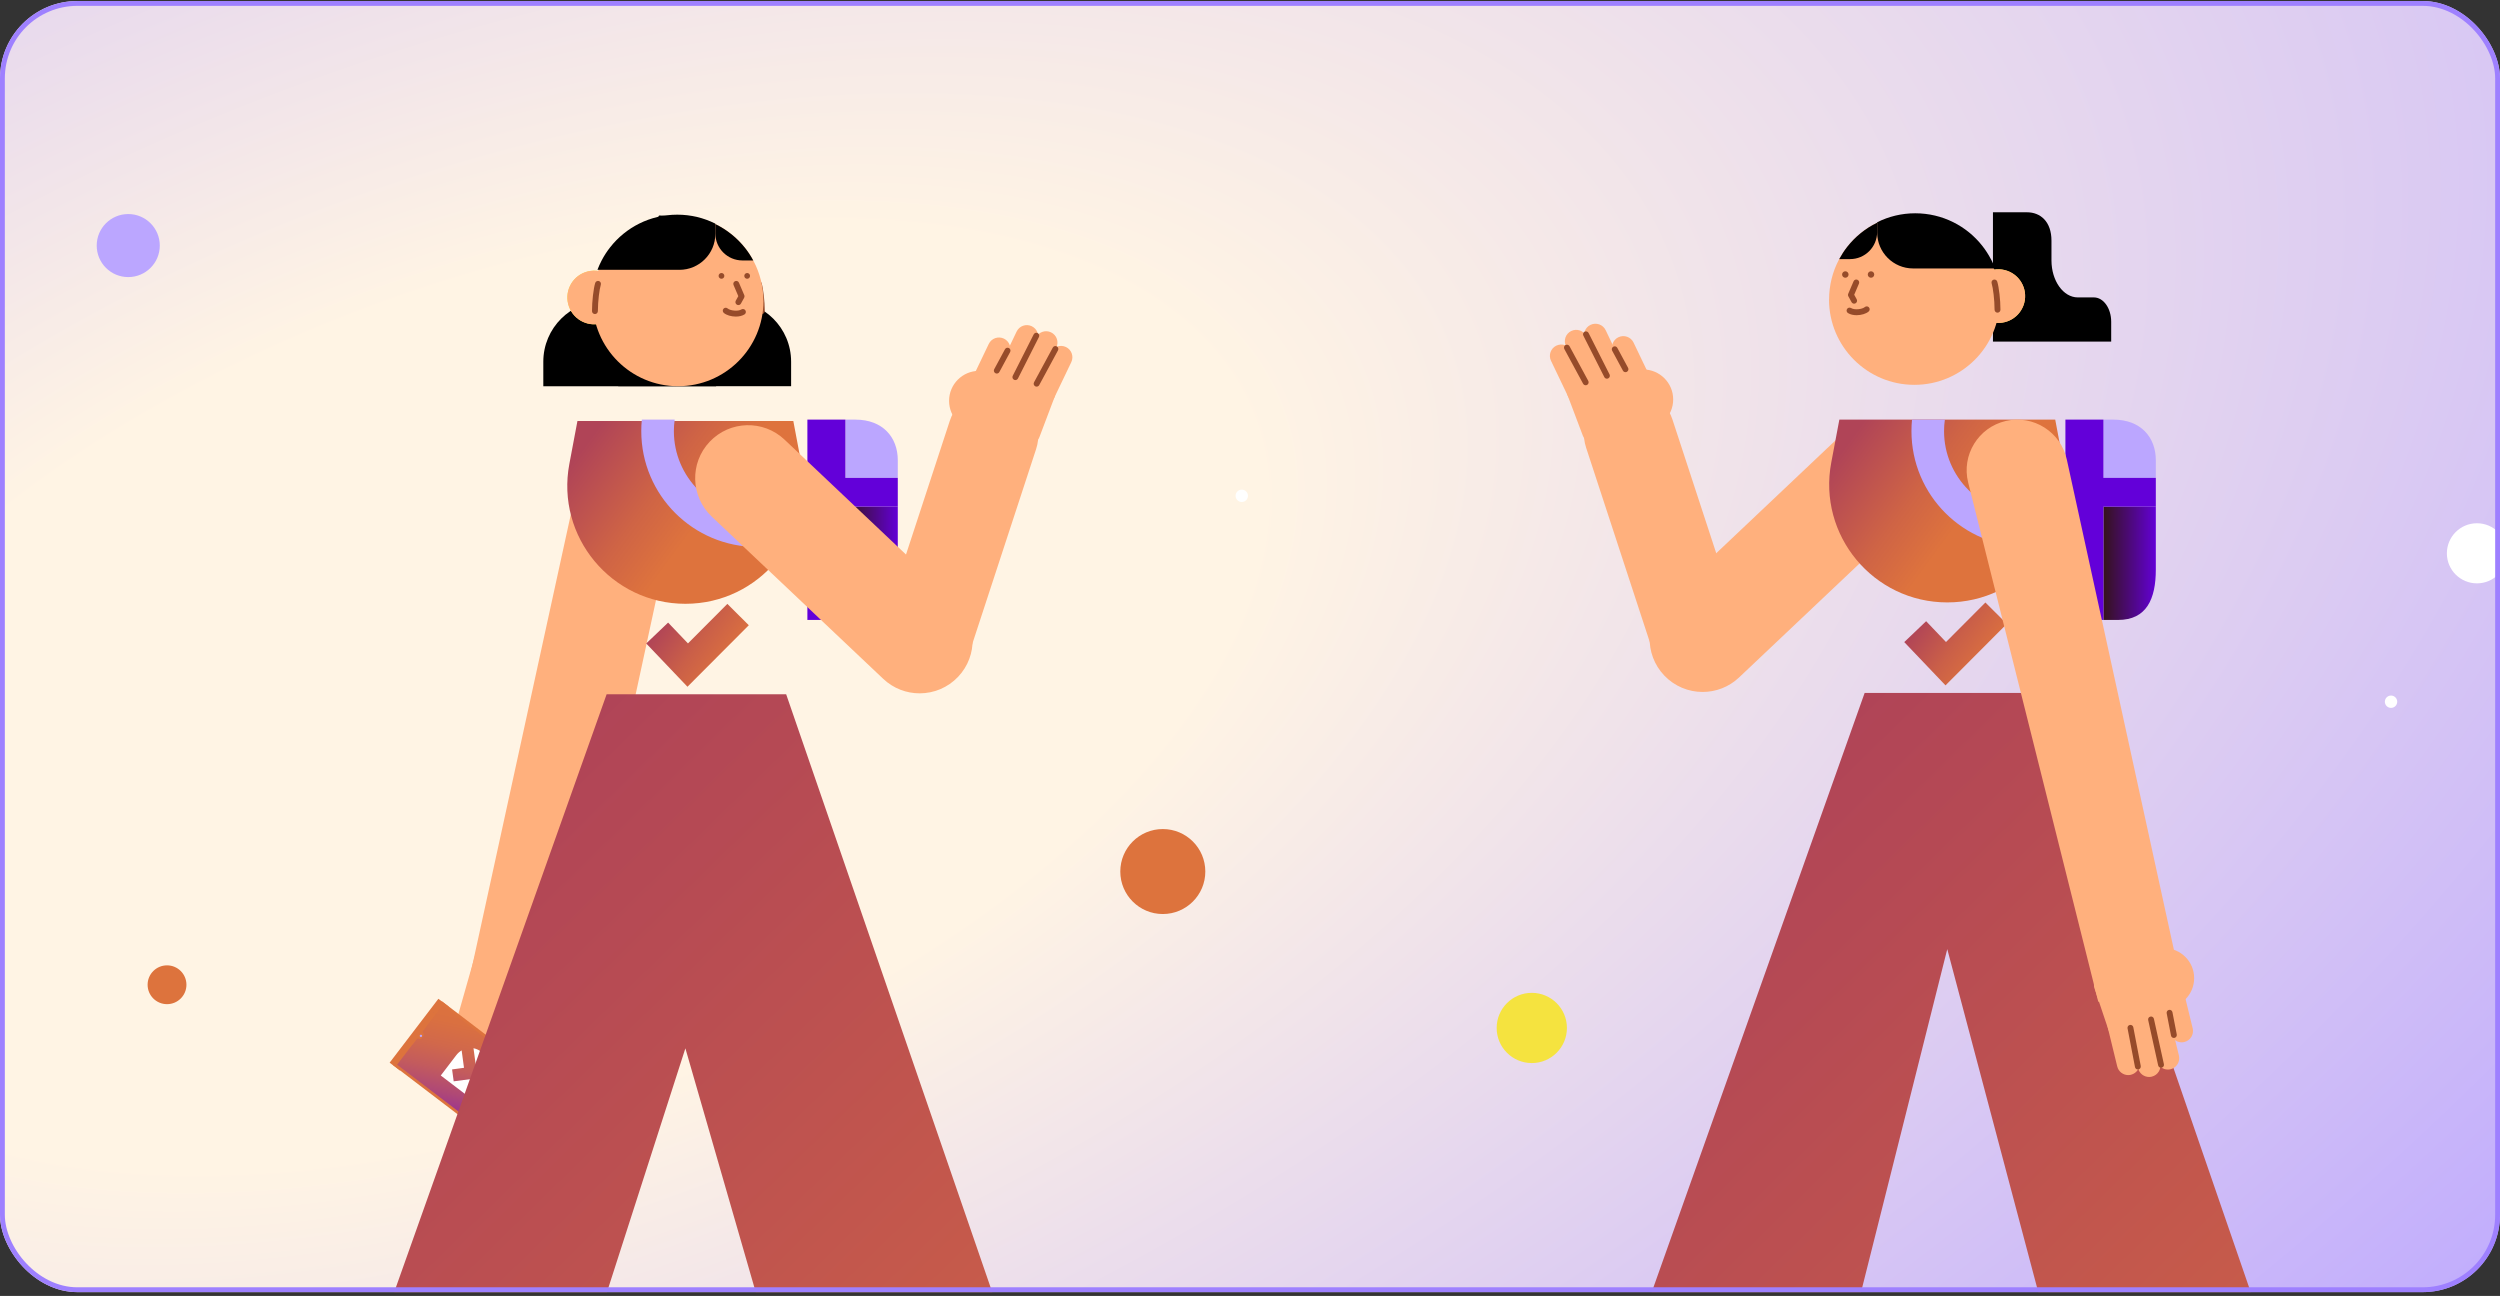 <?xml version="1.0" encoding="UTF-8"?> <svg xmlns="http://www.w3.org/2000/svg" width="517" height="268" viewBox="0 0 517 268" fill="none"><rect x="0" y="0" width="517" height="268" fill="#333333" stroke="none"/><g clip-path="url(#clip0_66_25851)"><rect y="0.212" width="517" height="267" rx="16" fill="url(#paint0_radial_66_25851)"></rect><g clip-path="url(#clip1_66_25851)"><path d="M102.786 224.105C101.959 224.105 101.119 223.99 100.285 223.752C95.436 222.372 92.626 217.331 94.001 212.484L110.288 155.205C111.669 150.358 116.712 147.549 121.561 148.923C126.41 150.303 129.221 155.345 127.846 160.191L111.559 217.47C110.415 221.484 106.759 224.099 102.786 224.099V224.105Z" fill="#FFB07D"></path><path d="M119.079 166.826C118.44 166.826 117.795 166.759 117.144 166.619C112.216 165.555 109.083 160.702 110.148 155.776L121.318 104.037C122.383 99.112 127.238 95.98 132.166 97.044C137.094 98.108 140.227 102.961 139.163 107.887L127.992 159.626C127.067 163.901 123.289 166.826 119.079 166.826Z" fill="#FFB07D"></path><path d="M512.231 120.639C515.665 120.639 518.449 117.857 518.449 114.424C518.449 110.992 515.665 108.209 512.231 108.209C508.797 108.209 506.013 110.992 506.013 114.424C506.013 117.857 508.797 120.639 512.231 120.639Z" fill="white"></path><path d="M240.468 189.022C245.324 189.022 249.26 185.088 249.26 180.235C249.26 175.382 245.324 171.448 240.468 171.448C235.613 171.448 231.677 175.382 231.677 180.235C231.677 185.088 235.613 189.022 240.468 189.022Z" fill="#DD733D"></path><path d="M34.541 207.661C36.759 207.661 38.556 205.865 38.556 203.648C38.556 201.431 36.759 199.634 34.541 199.634C32.323 199.634 30.525 201.431 30.525 203.648C30.525 205.865 32.323 207.661 34.541 207.661Z" fill="#DD733D"></path><path d="M26.522 57.303C30.124 57.303 33.044 54.385 33.044 50.784C33.044 47.184 30.124 44.265 26.522 44.265C22.92 44.265 20 47.184 20 50.784C20 54.385 22.92 57.303 26.522 57.303Z" fill="#BBA6FF"></path><path d="M316.775 219.842C320.787 219.842 324.039 216.591 324.039 212.581C324.039 208.571 320.787 205.32 316.775 205.32C312.763 205.32 309.51 208.571 309.51 212.581C309.51 216.591 312.763 219.842 316.775 219.842Z" fill="#F5E33F"></path><path d="M256.798 103.813C257.504 103.813 258.076 103.241 258.076 102.536C258.076 101.83 257.504 101.259 256.798 101.259C256.092 101.259 255.52 101.83 255.52 102.536C255.52 103.241 256.092 103.813 256.798 103.813Z" fill="white"></path><path d="M134.399 48.413L136.285 44.569C144.419 44.569 151.014 51.161 151.014 59.292V62.217C157.968 62.217 163.602 67.848 163.602 74.799V79.871H127.84L134.399 48.413Z" fill="black"></path><path d="M124.944 59.298V62.223C117.99 62.223 112.356 67.854 112.356 74.805V79.877H148.118" fill="black"></path><path d="M122.663 65.16C122.486 63.531 123.356 59.937 123.356 59.937L122.663 65.16Z" fill="#F6E43F"></path><path d="M125.425 56.592C124.092 55.905 122.486 55.759 120.971 56.312C118.094 57.364 116.615 60.551 117.668 63.427C118.72 66.303 121.908 67.781 124.786 66.729" fill="#F6E43F"></path><path d="M137.301 57.559C137.58 57.559 137.806 57.333 137.806 57.054C137.806 56.775 137.58 56.549 137.301 56.549C137.022 56.549 136.796 56.775 136.796 57.054C136.796 57.333 137.022 57.559 137.301 57.559Z" fill="black"></path><path d="M145.423 57.559C145.702 57.559 145.928 57.333 145.928 57.054C145.928 56.775 145.702 56.549 145.423 56.549C145.144 56.549 144.918 56.775 144.918 57.054C144.918 57.333 145.144 57.559 145.423 57.559Z" fill="black"></path><path d="M142.174 63.087C142.077 63.087 141.973 63.062 141.882 63.014C141.59 62.85 141.481 62.479 141.645 62.187L142.168 61.244L141.183 58.939C141.049 58.629 141.195 58.27 141.505 58.143C141.815 58.009 142.174 58.155 142.302 58.465L143.403 61.037C143.476 61.208 143.464 61.408 143.379 61.572L142.716 62.777C142.606 62.977 142.399 63.093 142.18 63.093L142.174 63.087Z" fill="#964B2A"></path><path d="M139.899 65.47C138.931 65.47 137.946 65.178 137.404 64.71C137.149 64.491 137.118 64.108 137.337 63.853C137.556 63.597 137.94 63.567 138.195 63.786C138.737 64.248 140.331 64.443 141.036 63.993C141.322 63.816 141.693 63.901 141.876 64.187C142.052 64.473 141.967 64.85 141.681 65.026C141.188 65.331 140.544 65.47 139.893 65.47H139.899Z" fill="#964B2A"></path><path d="M157.549 64.948C157.214 64.948 156.94 64.674 156.94 64.339C156.94 62.272 156.618 59.803 156.332 58.879C156.235 58.556 156.411 58.216 156.733 58.118C157.056 58.015 157.397 58.197 157.494 58.52C157.853 59.675 158.157 62.339 158.157 64.339C158.157 64.674 157.883 64.948 157.549 64.948Z" fill="#964B2A"></path><path d="M123.034 64.948C122.699 64.948 122.425 64.674 122.425 64.339C122.425 62.339 122.729 59.675 123.088 58.52C123.186 58.197 123.533 58.021 123.849 58.118C124.171 58.216 124.348 58.556 124.251 58.878C123.965 59.803 123.642 62.272 123.642 64.339C123.642 64.674 123.368 64.948 123.034 64.948Z" fill="#964B2A"></path><path d="M152.803 57.054L148.325 49.392L149.737 57.559L152.803 57.054Z" fill="#F6E43F"></path><path d="M122.663 65.16C122.486 63.531 123.356 59.937 123.356 59.937L122.663 65.16Z" fill="#F6E43F"></path><path d="M148.751 56.592C150.083 55.905 151.69 55.759 153.205 56.312C156.082 57.364 157.561 60.551 156.508 63.427C155.456 66.303 152.268 67.781 149.39 66.729" fill="#FFB07D"></path><path d="M125.425 56.592C124.092 55.905 122.486 55.759 120.971 56.312C118.094 57.364 116.615 60.551 117.668 63.427C118.72 66.303 121.908 67.781 124.786 66.729" fill="#FFB07D"></path><path d="M157.883 62.223C157.883 71.971 149.974 79.871 140.227 79.871C130.481 79.871 122.571 71.965 122.571 62.223C122.571 58.136 123.958 54.372 126.295 51.38C126.544 51.064 126.8 50.754 127.067 50.45C130.304 46.838 134.995 44.569 140.221 44.569C145.855 44.569 150.88 47.209 154.105 51.319C154.774 52.165 155.358 53.071 155.863 54.038C157.147 56.489 157.871 59.268 157.871 62.223H157.883Z" fill="#FFB07D"></path><path d="M149.201 57.65C149.531 57.65 149.797 57.383 149.797 57.054C149.797 56.725 149.531 56.458 149.201 56.458C148.872 56.458 148.605 56.725 148.605 57.054C148.605 57.383 148.872 57.65 149.201 57.65Z" fill="#964B2A"></path><path d="M154.513 57.65C154.842 57.65 155.109 57.383 155.109 57.054C155.109 56.725 154.842 56.458 154.513 56.458C154.183 56.458 153.917 56.725 153.917 57.054C153.917 57.383 154.183 57.65 154.513 57.65Z" fill="#964B2A"></path><path d="M152.687 63.087C152.59 63.087 152.487 63.062 152.395 63.014C152.103 62.85 151.994 62.479 152.158 62.187L152.681 61.244L151.696 58.939C151.562 58.629 151.708 58.27 152.018 58.143C152.328 58.009 152.687 58.155 152.815 58.465L153.916 61.037C153.989 61.208 153.977 61.408 153.892 61.572L153.229 62.777C153.119 62.977 152.913 63.093 152.694 63.093L152.687 63.087Z" fill="#964B2A"></path><path d="M152.177 65.47C151.209 65.47 150.224 65.178 149.682 64.71C149.427 64.491 149.396 64.108 149.615 63.853C149.834 63.597 150.217 63.567 150.473 63.786C151.014 64.248 152.608 64.443 153.314 63.993C153.6 63.816 153.977 63.901 154.154 64.187C154.33 64.473 154.245 64.85 153.959 65.026C153.466 65.331 152.821 65.47 152.17 65.47H152.177Z" fill="#964B2A"></path><path d="M123.034 64.948C122.699 64.948 122.425 64.674 122.425 64.339C122.425 62.339 122.729 59.675 123.088 58.52C123.186 58.197 123.533 58.021 123.849 58.118C124.171 58.216 124.348 58.556 124.251 58.878C123.965 59.803 123.642 62.272 123.642 64.339C123.642 64.674 123.368 64.948 123.034 64.948Z" fill="#964B2A"></path><path d="M154.111 51.319C152.468 49.227 150.351 47.513 147.936 46.339V48.267C147.936 51.356 150.442 53.861 153.533 53.861H155.772C155.285 52.961 154.738 52.11 154.111 51.319Z" fill="black"></path><path d="M140.501 55.801C144.602 55.801 147.93 52.475 147.93 48.376V46.248C145.557 45.062 142.892 44.393 140.063 44.393C134.429 44.393 129.404 47.032 126.179 51.143C125.51 51.989 124.926 52.895 124.421 53.861C124.092 54.488 123.806 55.133 123.551 55.795H140.513L140.501 55.801Z" fill="black"></path><path d="M96.957 202.918L113.956 207.449L111.346 218.255C110.209 222.974 106.783 220.165 102.062 219.033C97.341 217.89 93.112 218.851 94.256 214.138L96.964 202.924L96.957 202.918Z" fill="#FFB07D"></path><path d="M103.096 226.259L103.932 226.476C104.739 226.686 105.563 226.202 105.772 225.396L108.131 216.326C108.341 215.52 107.857 214.697 107.05 214.487L106.214 214.27C105.408 214.06 104.584 214.544 104.374 215.35L102.016 224.42C101.806 225.226 102.29 226.05 103.096 226.259Z" fill="#FFB07D"></path><path d="M107.344 224.119L108.18 224.336C108.987 224.546 109.81 224.062 110.02 223.256L112.378 214.186C112.588 213.38 112.104 212.557 111.298 212.347L110.462 212.13C109.655 211.921 108.831 212.404 108.622 213.21L106.263 222.28C106.054 223.086 106.537 223.91 107.344 224.119Z" fill="#FFB07D"></path><path d="M99.665 226.968L100.501 227.185C101.308 227.395 102.132 226.911 102.341 226.105L104.7 217.035C104.909 216.229 104.426 215.406 103.619 215.196L102.783 214.979C101.976 214.769 101.153 215.253 100.943 216.059L98.584 225.129C98.375 225.935 98.859 226.759 99.665 226.968Z" fill="#FFB07D"></path><path d="M95.966 226.199L96.802 226.416C97.608 226.625 98.432 226.142 98.642 225.336L101 216.266C101.21 215.46 100.726 214.636 99.92 214.427L99.083 214.209C98.277 214 97.453 214.484 97.243 215.29L94.885 224.36C94.675 225.166 95.159 225.989 95.966 226.199Z" fill="#FFB07D"></path><path d="M93.406 223.537L94.243 223.754C95.049 223.964 95.873 223.48 96.082 222.674L98.441 213.604C98.651 212.798 98.167 211.975 97.36 211.765L96.524 211.548C95.718 211.338 94.894 211.822 94.684 212.628L92.326 221.698C92.116 222.504 92.6 223.327 93.406 223.537Z" fill="#FFB07D"></path><path d="M106.467 222.153C106.728 220.864 107.903 216.82 107.903 216.82L106.467 222.153Z" fill="#FFB07D"></path><path d="M140.86 100.079L113.956 207.455L96.957 202.924L120.466 95.305C121.714 89.607 127.378 86.025 133.066 87.339C138.773 88.658 142.284 94.399 140.86 100.079Z" fill="#FFB07D"></path><path d="M141.736 124.866C126.441 124.866 114.911 110.97 117.741 95.944L119.414 87.065H164.059L165.732 95.944C168.561 110.97 157.031 124.866 141.736 124.866Z" fill="url(#paint1_linear_66_25851)"></path><path d="M142.168 142.021L133.638 133.069L138.165 128.752L142.271 133.057L150.418 124.884L154.853 129.299L142.168 142.021Z" fill="url(#paint2_linear_66_25851)"></path><path d="M494.466 146.393C495.171 146.393 495.744 145.821 495.744 145.116C495.744 144.411 495.171 143.839 494.466 143.839C493.76 143.839 493.188 144.411 493.188 145.116C493.188 145.821 493.76 146.393 494.466 146.393Z" fill="white"></path><path d="M351.119 142.361C347.171 142.361 343.496 139.85 342.194 135.891L328.012 92.593C326.4 87.667 329.083 82.364 334.017 80.752C338.945 79.135 344.25 81.823 345.862 86.755L360.044 130.053C361.657 134.979 358.974 140.282 354.039 141.893C353.072 142.209 352.086 142.361 351.113 142.361H351.119Z" fill="#FFB07D"></path><path d="M352.105 143.097C349.203 143.097 346.301 141.948 344.147 139.673C339.985 135.283 340.18 128.35 344.573 124.191L380.037 90.641C384.429 86.481 391.365 86.676 395.527 91.066C399.688 95.457 399.494 102.389 395.101 106.549L359.637 140.099C357.52 142.1 354.812 143.097 352.105 143.097Z" fill="#FFB07D"></path><path d="M329.46 80.23C328.584 80.23 327.744 79.737 327.343 78.898L323.838 71.576C323.279 70.408 323.771 69.004 324.94 68.444C326.108 67.885 327.513 68.377 328.073 69.545L331.577 76.867C332.137 78.034 331.644 79.439 330.476 79.999C330.147 80.157 329.807 80.23 329.466 80.23H329.46Z" fill="#FFB07D"></path><path d="M326.369 83.264C325.493 83.264 324.653 82.771 324.252 81.932L320.748 74.61C320.188 73.443 320.681 72.038 321.849 71.479C323.017 70.919 324.422 71.412 324.982 72.579L328.486 79.901C329.046 81.069 328.553 82.473 327.385 83.033C327.057 83.191 326.71 83.264 326.375 83.264H326.369Z" fill="#FFB07D"></path><path d="M329.521 91.595C328.572 91.595 327.677 91.017 327.324 90.075L324.173 81.744C323.717 80.534 324.325 79.177 325.536 78.721C326.746 78.265 328.103 78.873 328.559 80.084L331.711 88.415C332.167 89.625 331.559 90.981 330.348 91.437C330.074 91.54 329.794 91.589 329.521 91.589V91.595Z" fill="#FFB07D"></path><path d="M333.439 78.965C332.563 78.965 331.723 78.472 331.322 77.633L327.817 70.311C327.257 69.144 327.75 67.739 328.918 67.179C330.086 66.62 331.492 67.112 332.052 68.28L335.556 75.602C336.116 76.769 335.623 78.174 334.455 78.734C334.126 78.892 333.779 78.965 333.445 78.965H333.439Z" fill="#FFB07D"></path><path d="M339.207 81.525C338.33 81.525 337.491 81.032 337.089 80.193L333.585 72.871C333.025 71.704 333.518 70.299 334.686 69.74C335.854 69.18 337.26 69.673 337.819 70.84L341.324 78.162C341.884 79.33 341.391 80.734 340.223 81.294C339.894 81.452 339.547 81.525 339.213 81.525H339.207Z" fill="#FFB07D"></path><path d="M339.809 88.81C343.236 88.81 346.014 86.033 346.014 82.607C346.014 79.182 343.236 76.404 339.809 76.404C336.381 76.404 333.603 79.182 333.603 82.607C333.603 86.033 336.381 88.81 339.809 88.81Z" fill="#FFB07D"></path><path d="M338.015 82.629C339.02 79.778 337.197 76.537 333.943 75.39C330.688 74.243 327.235 75.625 326.229 78.475C325.224 81.326 327.047 84.567 330.302 85.714C333.556 86.861 337.009 85.479 338.015 82.629Z" fill="#FFB07D"></path><path d="M327.921 79.67C327.702 79.67 327.495 79.555 327.385 79.354L323.504 72.178C323.345 71.88 323.455 71.515 323.747 71.351C324.045 71.193 324.41 71.302 324.574 71.594L328.456 78.77C328.614 79.068 328.505 79.433 328.213 79.597C328.121 79.646 328.024 79.67 327.927 79.67H327.921Z" fill="#964B2A"></path><path d="M332.313 78.314C332.088 78.314 331.875 78.192 331.772 77.979L327.434 69.405C327.282 69.107 327.403 68.742 327.701 68.59C328 68.438 328.365 68.56 328.517 68.858L332.855 77.432C333.007 77.73 332.885 78.095 332.587 78.247C332.502 78.29 332.404 78.314 332.313 78.314Z" fill="#964B2A"></path><path d="M336.152 76.964C335.933 76.964 335.726 76.849 335.617 76.642L333.39 72.513C333.232 72.215 333.342 71.85 333.64 71.692C333.938 71.534 334.303 71.643 334.461 71.941L336.688 76.07C336.846 76.368 336.736 76.733 336.438 76.891C336.347 76.94 336.25 76.964 336.152 76.964Z" fill="#964B2A"></path><path d="M412.142 43.9H419.176C421.974 43.9 424.244 45.834 424.244 49.769V53.849C424.244 58.076 426.683 61.505 429.695 61.505H433.017C434.994 61.505 436.594 63.756 436.594 66.535V70.646H412.142V43.907V43.9Z" fill="black"></path><path d="M413.463 64.874C413.639 63.245 412.769 59.651 412.769 59.651L413.463 64.874Z" fill="#F6E43F"></path><path d="M410.7 56.306C412.033 55.619 413.639 55.473 415.154 56.026C418.032 57.078 419.51 60.265 418.458 63.142C417.405 66.018 414.217 67.496 411.339 66.444" fill="#F6E43F"></path><path d="M398.824 57.273C399.103 57.273 399.329 57.047 399.329 56.768C399.329 56.489 399.103 56.263 398.824 56.263C398.545 56.263 398.319 56.489 398.319 56.768C398.319 57.047 398.545 57.273 398.824 57.273Z" fill="black"></path><path d="M390.696 57.273C390.975 57.273 391.201 57.047 391.201 56.768C391.201 56.489 390.975 56.263 390.696 56.263C390.417 56.263 390.191 56.489 390.191 56.768C390.191 57.047 390.417 57.273 390.696 57.273Z" fill="black"></path><path d="M393.951 62.801C393.738 62.801 393.531 62.685 393.416 62.485L392.753 61.281C392.661 61.116 392.649 60.922 392.728 60.745L393.829 58.173C393.963 57.863 394.316 57.717 394.626 57.851C394.937 57.984 395.077 58.337 394.949 58.647L393.963 60.952L394.487 61.895C394.651 62.187 394.541 62.558 394.249 62.722C394.158 62.77 394.055 62.795 393.957 62.795L393.951 62.801Z" fill="#964B2A"></path><path d="M396.227 65.185C395.576 65.185 394.931 65.051 394.438 64.741C394.152 64.564 394.067 64.187 394.243 63.901C394.42 63.616 394.797 63.531 395.083 63.707C395.795 64.151 397.382 63.962 397.924 63.5C398.179 63.281 398.563 63.312 398.782 63.567C399.001 63.822 398.97 64.206 398.715 64.424C398.173 64.887 397.188 65.185 396.22 65.185H396.227Z" fill="#964B2A"></path><path d="M413.085 64.662C412.751 64.662 412.477 64.388 412.477 64.053C412.477 61.986 412.154 59.517 411.869 58.593C411.771 58.27 411.948 57.93 412.27 57.832C412.593 57.735 412.933 57.911 413.031 58.234C413.39 59.389 413.694 62.053 413.694 64.053C413.694 64.388 413.42 64.662 413.085 64.662Z" fill="#964B2A"></path><path d="M383.322 56.768L387.794 49.106L386.383 57.273L383.322 56.768Z" fill="#F6E43F"></path><path d="M413.463 64.874C413.639 63.245 412.769 59.651 412.769 59.651L413.463 64.874Z" fill="#F6E43F"></path><path d="M387.368 56.306C386.036 55.619 384.43 55.473 382.915 56.026C380.037 57.078 378.558 60.265 379.611 63.142C380.664 66.018 383.852 67.496 386.729 66.444" fill="#FFB07D"></path><path d="M410.7 56.306C412.033 55.619 413.639 55.473 415.154 56.026C418.032 57.078 419.51 60.265 418.458 63.142C417.405 66.018 414.217 67.496 411.339 66.444" fill="#FFB07D"></path><path d="M378.242 61.937C378.242 71.685 386.151 79.585 395.898 79.585C405.645 79.585 413.554 71.679 413.554 61.937C413.554 57.851 412.167 54.086 409.83 51.094C409.581 50.778 409.325 50.468 409.058 50.164C405.821 46.552 401.13 44.283 395.904 44.283C390.27 44.283 385.245 46.923 382.02 51.034C381.351 51.879 380.767 52.785 380.262 53.752C378.978 56.203 378.254 58.982 378.254 61.937H378.242Z" fill="#FFB07D"></path><path d="M386.924 57.437C387.294 57.437 387.593 57.138 387.593 56.768C387.593 56.399 387.294 56.099 386.924 56.099C386.554 56.099 386.255 56.399 386.255 56.768C386.255 57.138 386.554 57.437 386.924 57.437Z" fill="#964B2A"></path><path d="M381.613 57.437C381.982 57.437 382.282 57.138 382.282 56.768C382.282 56.399 381.982 56.099 381.613 56.099C381.243 56.099 380.943 56.399 380.943 56.768C380.943 57.138 381.243 57.437 381.613 57.437Z" fill="#964B2A"></path><path d="M383.438 62.801C383.225 62.801 383.018 62.685 382.902 62.485L382.239 61.281C382.148 61.116 382.136 60.922 382.215 60.745L383.316 58.173C383.45 57.863 383.803 57.717 384.113 57.851C384.423 57.984 384.563 58.337 384.435 58.647L383.45 60.952L383.967 61.895C384.131 62.187 384.022 62.558 383.73 62.722C383.638 62.77 383.535 62.795 383.438 62.795V62.801Z" fill="#964B2A"></path><path d="M383.949 65.185C383.298 65.185 382.653 65.051 382.16 64.741C381.874 64.564 381.789 64.187 381.966 63.901C382.142 63.616 382.519 63.531 382.805 63.707C383.517 64.151 385.105 63.962 385.646 63.5C385.902 63.281 386.285 63.312 386.504 63.567C386.723 63.822 386.693 64.206 386.437 64.424C385.896 64.887 384.91 65.185 383.943 65.185H383.949Z" fill="#964B2A"></path><path d="M413.085 64.662C412.751 64.662 412.477 64.388 412.477 64.053C412.477 61.986 412.154 59.517 411.869 58.593C411.771 58.27 411.948 57.93 412.27 57.832C412.593 57.735 412.933 57.911 413.031 58.234C413.39 59.389 413.694 62.053 413.694 64.053C413.694 64.388 413.42 64.662 413.085 64.662Z" fill="#964B2A"></path><path d="M382.592 53.582C385.683 53.582 388.189 51.076 388.189 47.987V46.059C385.768 47.233 383.657 48.948 382.014 51.04C381.387 51.83 380.84 52.688 380.353 53.582H382.592Z" fill="black"></path><path d="M411.71 53.576C411.206 52.615 410.615 51.703 409.952 50.857C406.722 46.746 401.702 44.107 396.068 44.107C393.239 44.107 390.568 44.776 388.202 45.962V48.09C388.202 52.189 391.53 55.516 395.63 55.516H412.593C412.343 54.853 412.051 54.202 411.723 53.582L411.71 53.576Z" fill="black"></path><path d="M402.7 124.58C387.405 124.58 375.875 110.684 378.704 95.658L380.378 86.779H425.022L426.696 95.658C429.525 110.684 417.995 124.58 402.7 124.58Z" fill="url(#paint3_linear_66_25851)"></path><path d="M518.699 421.714H462.506L402.694 196.277L346.021 421.714H286.683L385.61 143.292H422.741L518.699 421.714Z" fill="url(#paint4_linear_66_25851)"></path><path d="M402.329 141.735L393.799 132.783L398.325 128.466L402.432 132.771L410.579 124.598L415.014 129.013L402.329 141.735Z" fill="url(#paint5_linear_66_25851)"></path><path d="M445.824 104.78V117.799C445.824 123.856 443.919 128.204 438.018 128.204H434.988V104.78H445.824Z" fill="url(#paint6_linear_66_25851)"></path><path d="M445.824 95.171V98.82H434.988V86.779H437.087C442.678 86.779 445.824 90.397 445.824 95.171Z" fill="#BBA6FF"></path><path d="M445.824 98.82V104.779H434.988V128.204H427.127V86.779H434.988V98.82H445.824Z" fill="#6300D9"></path><path d="M419.255 106.367C409.745 106.367 402.031 98.662 402.031 89.157C402.031 88.348 402.085 87.557 402.201 86.779H395.405C395.326 87.564 395.29 88.354 395.29 89.157C395.29 102.383 406.016 113.111 419.255 113.111C420.757 113.111 422.236 112.971 423.66 112.703C425.132 110.253 426.178 107.54 426.714 104.67C424.457 105.759 421.926 106.367 419.255 106.367Z" fill="#BBA6FF"></path><path d="M185.663 104.78V117.799C185.663 123.856 183.759 128.204 177.857 128.204H174.827V104.78H185.663Z" fill="url(#paint7_linear_66_25851)"></path><path d="M185.663 95.171V98.82H174.827V86.779H176.926C182.518 86.779 185.663 90.397 185.663 95.171Z" fill="#BBA6FF"></path><path d="M185.663 98.82V104.779H174.827V128.204H166.967V86.779H174.827V98.82H185.663Z" fill="#6300D9"></path><path d="M156.581 106.367C147.072 106.367 139.357 98.662 139.357 89.157C139.357 88.348 139.412 87.557 139.528 86.779H132.732C132.653 87.564 132.616 88.354 132.616 89.157C132.616 102.383 143.342 113.111 156.581 113.111C158.084 113.111 159.563 112.971 160.986 112.703C162.459 110.253 163.505 107.54 164.04 104.67C161.783 105.759 159.252 106.367 156.581 106.367Z" fill="#BBA6FF"></path><path d="M444.437 222.719C443.378 222.719 442.417 222.001 442.155 220.925L440.232 213.037C439.928 211.778 440.701 210.507 441.96 210.203C443.22 209.899 444.491 210.672 444.796 211.93L446.718 219.818C447.022 221.077 446.25 222.348 444.99 222.652C444.802 222.694 444.619 222.719 444.43 222.719H444.437Z" fill="#FFB07D"></path><path d="M440.123 222.329C439.064 222.329 438.103 221.612 437.842 220.535L435.919 212.648C435.615 211.389 436.387 210.118 437.647 209.814C438.906 209.51 440.178 210.282 440.482 211.541L442.405 219.429C442.709 220.687 441.936 221.958 440.677 222.262C440.488 222.305 440.306 222.329 440.117 222.329H440.123Z" fill="#FFB07D"></path><path d="M438.207 214.442C437.227 214.442 436.308 213.822 435.98 212.843L433.145 204.402C432.731 203.174 433.394 201.842 434.623 201.428C435.852 201.015 437.184 201.678 437.598 202.906L440.433 211.347C440.847 212.575 440.184 213.907 438.955 214.32C438.705 214.406 438.456 214.442 438.207 214.442Z" fill="#FFB07D"></path><path d="M448.318 221.186C447.26 221.186 446.298 220.468 446.037 219.392L444.114 211.505C443.81 210.246 444.583 208.975 445.842 208.671C447.101 208.367 448.373 209.139 448.677 210.398L450.6 218.285C450.904 219.544 450.131 220.815 448.872 221.119C448.683 221.162 448.501 221.186 448.312 221.186H448.318Z" fill="#FFB07D"></path><path d="M451.166 215.555C450.107 215.555 449.146 214.837 448.884 213.761L446.961 205.873C446.657 204.615 447.43 203.344 448.689 203.04C449.949 202.736 451.22 203.508 451.525 204.767L453.447 212.654C453.751 213.913 452.979 215.184 451.719 215.488C451.531 215.53 451.348 215.555 451.159 215.555H451.166Z" fill="#FFB07D"></path><path d="M447.546 208.482C450.973 208.482 453.751 205.705 453.751 202.28C453.751 198.854 450.973 196.077 447.546 196.077C444.118 196.077 441.34 198.854 441.34 202.28C441.34 205.705 444.118 208.482 447.546 208.482Z" fill="#FFB07D"></path><path d="M447.585 211.638C449.379 208.692 448.74 205.029 446.157 203.458C443.573 201.886 440.025 203 438.23 205.946C436.436 208.893 437.076 212.555 439.659 214.127C442.242 215.699 445.791 214.584 447.585 211.638Z" fill="#FFB07D"></path><path d="M442.112 221.168C441.826 221.168 441.571 220.967 441.516 220.675L439.977 212.666C439.916 212.338 440.129 212.016 440.458 211.955C440.786 211.894 441.109 212.107 441.169 212.435L442.709 220.444C442.77 220.772 442.557 221.095 442.228 221.156C442.192 221.162 442.149 221.168 442.112 221.168Z" fill="#964B2A"></path><path d="M446.907 220.809C446.627 220.809 446.377 220.615 446.311 220.335L444.242 210.951C444.169 210.623 444.376 210.301 444.704 210.228C445.033 210.155 445.355 210.362 445.428 210.69L447.497 220.073C447.57 220.402 447.363 220.724 447.035 220.797C446.992 220.809 446.943 220.809 446.901 220.809H446.907Z" fill="#964B2A"></path><path d="M449.559 214.649C449.273 214.649 449.018 214.448 448.963 214.156L448.069 209.553C448.008 209.224 448.221 208.902 448.549 208.841C448.878 208.774 449.2 208.993 449.261 209.322L450.156 213.925C450.216 214.253 450.003 214.576 449.675 214.637C449.638 214.643 449.596 214.649 449.559 214.649Z" fill="#964B2A"></path><path d="M407.02 99.793L433.923 207.169L450.922 202.638L427.414 95.019C426.166 89.321 420.502 85.739 414.813 87.053C409.107 88.372 405.596 94.113 407.02 99.793Z" fill="#FFB07D"></path><path d="M191.163 142.647C190.196 142.647 189.21 142.495 188.237 142.179C183.309 140.567 180.619 135.265 182.232 130.339L196.414 87.041C198.026 82.115 203.331 79.427 208.259 81.038C213.187 82.65 215.877 87.953 214.264 92.879L200.082 136.177C198.786 140.136 195.112 142.647 191.157 142.647H191.163Z" fill="#FFB07D"></path><path d="M190.184 143.383C187.482 143.383 184.775 142.392 182.651 140.385L147.187 106.835C142.795 102.675 142.6 95.749 146.762 91.352C150.923 86.962 157.853 86.767 162.252 90.926L197.716 124.476C202.108 128.636 202.303 135.563 198.141 139.959C195.988 142.234 193.086 143.383 190.184 143.383Z" fill="#FFB07D"></path><path d="M212.828 80.515C212.488 80.515 212.141 80.442 211.818 80.284C210.65 79.725 210.157 78.326 210.717 77.153L214.222 69.831C214.781 68.663 216.181 68.165 217.355 68.73C218.523 69.29 219.016 70.688 218.456 71.862L214.952 79.184C214.55 80.023 213.711 80.515 212.834 80.515H212.828Z" fill="#FFB07D"></path><path d="M215.913 83.55C215.572 83.55 215.226 83.477 214.903 83.319C213.735 82.759 213.242 81.361 213.802 80.187L217.306 72.865C217.866 71.698 219.265 71.205 220.44 71.764C221.608 72.324 222.101 73.723 221.541 74.896L218.036 82.218C217.635 83.057 216.795 83.55 215.919 83.55H215.913Z" fill="#FFB07D"></path><path d="M212.768 91.881C212.494 91.881 212.208 91.833 211.94 91.729C210.729 91.273 210.115 89.917 210.577 88.707L213.729 80.376C214.185 79.165 215.542 78.551 216.753 79.013C217.963 79.469 218.578 80.826 218.116 82.036L214.964 90.367C214.611 91.303 213.717 91.887 212.768 91.887V91.881Z" fill="#FFB07D"></path><path d="M208.843 79.251C208.503 79.251 208.156 79.178 207.833 79.019C206.665 78.46 206.172 77.061 206.732 75.888L210.237 68.566C210.796 67.398 212.196 66.9 213.37 67.465C214.538 68.025 215.031 69.423 214.471 70.597L210.967 77.919C210.565 78.758 209.725 79.251 208.849 79.251H208.843Z" fill="#FFB07D"></path><path d="M203.082 81.811C202.741 81.811 202.394 81.738 202.072 81.579C200.904 81.02 200.411 79.621 200.971 78.448L204.475 71.126C205.035 69.958 206.434 69.466 207.608 70.025C208.776 70.585 209.269 71.983 208.71 73.157L205.205 80.479C204.804 81.318 203.964 81.811 203.088 81.811H203.082Z" fill="#FFB07D"></path><path d="M202.473 89.096C205.901 89.096 208.679 86.319 208.679 82.893C208.679 79.468 205.901 76.69 202.473 76.69C199.046 76.69 196.268 79.468 196.268 82.893C196.268 86.319 199.046 89.096 202.473 89.096Z" fill="#FFB07D"></path><path d="M212.007 85.972C215.261 84.825 217.084 81.585 216.079 78.734C215.073 75.883 211.62 74.502 208.365 75.649C205.111 76.796 203.288 80.036 204.293 82.887C205.299 85.738 208.752 87.119 212.007 85.972Z" fill="#FFB07D"></path><path d="M214.368 79.956C214.27 79.956 214.173 79.932 214.082 79.883C213.784 79.725 213.674 79.354 213.838 79.056L217.72 71.88C217.878 71.582 218.249 71.473 218.547 71.637C218.846 71.795 218.955 72.166 218.791 72.464L214.909 79.64C214.8 79.841 214.587 79.956 214.374 79.956H214.368Z" fill="#964B2A"></path><path d="M209.975 78.6C209.884 78.6 209.786 78.582 209.701 78.533C209.403 78.381 209.281 78.016 209.434 77.718L213.771 69.144C213.924 68.846 214.289 68.724 214.587 68.876C214.885 69.028 215.007 69.393 214.854 69.691L210.517 78.265C210.407 78.478 210.194 78.6 209.975 78.6Z" fill="#964B2A"></path><path d="M206.136 77.25C206.039 77.25 205.941 77.225 205.85 77.177C205.552 77.019 205.442 76.648 205.601 76.356L207.827 72.227C207.986 71.929 208.357 71.819 208.649 71.977C208.947 72.135 209.056 72.506 208.898 72.798L206.671 76.927C206.562 77.134 206.349 77.25 206.136 77.25Z" fill="#964B2A"></path><path d="M90.657 206.55L80.577 219.761L82.701 221.38L92.781 208.169L90.657 206.55Z" fill="#DD733D"></path><path d="M89.906 210.1C90.111 210.1 90.277 209.934 90.277 209.729C90.277 209.524 90.111 209.358 89.906 209.358C89.701 209.358 89.535 209.524 89.535 209.729C89.535 209.934 89.701 210.1 89.906 210.1Z" fill="#6300D9"></path><path d="M84.728 216.929C84.897 216.929 85.033 216.793 85.033 216.625C85.033 216.457 84.897 216.321 84.728 216.321C84.561 216.321 84.424 216.457 84.424 216.625C84.424 216.793 84.561 216.929 84.728 216.929Z" fill="#F5E33F"></path><path d="M104.248 237.762L114.327 224.552L91.357 207.042L81.278 220.253L104.248 237.762Z" fill="#DD733D"></path><path d="M103.805 236.715L113.198 224.404L91.506 207.868L82.113 220.18L103.805 236.715Z" fill="url(#paint8_linear_66_25851)"></path><path d="M84.881 215.962C85.033 216.078 85.258 216.053 85.373 215.895L86.146 214.886C86.262 214.734 86.487 214.703 86.639 214.819C86.791 214.935 87.016 214.91 87.132 214.752L87.582 214.156C87.698 214.004 87.673 213.779 87.515 213.664C87.363 213.548 87.332 213.323 87.448 213.171L88.221 212.162C88.336 212.009 88.312 211.784 88.154 211.669C88.002 211.553 87.88 211.657 87.758 211.815L84.911 215.549C84.795 215.701 84.722 215.847 84.874 215.968L84.881 215.962Z" fill="#DD733D"></path><path d="M99.458 217.47C100.279 218.097 100.754 218.906 100.87 219.903C100.985 220.9 100.736 221.812 100.103 222.633L98.923 224.184L99.555 228.818L91.153 222.414L94.335 218.243C94.639 217.829 95.017 217.495 95.43 217.245C95.443 217.239 95.455 217.227 95.467 217.221L95.534 217.708L95.954 220.821L93.49 221.156L93.824 223.618L98.752 222.956L97.98 217.233L97.919 216.777C98.454 216.874 98.984 217.099 99.452 217.47H99.458Z" fill="white"></path><path d="M87.047 214.46C87.181 214.46 87.29 214.351 87.29 214.217C87.29 214.083 87.181 213.974 87.047 213.974C86.912 213.974 86.803 214.083 86.803 214.217C86.803 214.351 86.912 214.46 87.047 214.46Z" fill="#BBA6FF"></path><path d="M258.538 422H200.946L141.736 216.795L75.742 422H26.522L125.449 143.578H162.58L258.538 422Z" fill="url(#paint9_linear_66_25851)"></path></g></g><rect x="0.5" y="0.712" width="516" height="266" rx="15.5" stroke="#9E80FF"></rect><defs><radialGradient id="paint0_radial_66_25851" cx="0" cy="0" r="1" gradientUnits="userSpaceOnUse" gradientTransform="translate(102.5 144.5) rotate(-20.006) scale(651.832 336.633)"><stop offset="0.252" stop-color="#FFF4E4"></stop><stop offset="1" stop-color="#BBA6FF"></stop></radialGradient><linearGradient id="paint1_linear_66_25851" x1="124.147" y1="87.831" x2="146.985" y2="104.583" gradientUnits="userSpaceOnUse"><stop stop-color="#B04457"></stop><stop offset="0.62" stop-color="#CF6445"></stop><stop offset="1" stop-color="#DE733D"></stop></linearGradient><linearGradient id="paint2_linear_66_25851" x1="137.879" y1="127.286" x2="149.879" y2="136.085" gradientUnits="userSpaceOnUse"><stop stop-color="#B04457"></stop><stop offset="0.58" stop-color="#CA5F48"></stop><stop offset="1" stop-color="#D96E40"></stop></linearGradient><linearGradient id="paint3_linear_66_25851" x1="385.111" y1="87.545" x2="407.955" y2="104.297" gradientUnits="userSpaceOnUse"><stop stop-color="#B04457"></stop><stop offset="0.62" stop-color="#CF6445"></stop><stop offset="1" stop-color="#DE733D"></stop></linearGradient><linearGradient id="paint4_linear_66_25851" x1="300.183" y1="226.714" x2="504.315" y2="435.754" gradientUnits="userSpaceOnUse"><stop stop-color="#B04457"></stop><stop offset="1" stop-color="#DE733D"></stop></linearGradient><linearGradient id="paint5_linear_66_25851" x1="398.039" y1="127" x2="410.039" y2="135.799" gradientUnits="userSpaceOnUse"><stop stop-color="#B04457"></stop><stop offset="0.58" stop-color="#CA5F48"></stop><stop offset="1" stop-color="#D96E40"></stop></linearGradient><linearGradient id="paint6_linear_66_25851" x1="434.988" y1="116.492" x2="445.824" y2="116.492" gradientUnits="userSpaceOnUse"><stop stop-color="#35131B"></stop><stop offset="1" stop-color="#6300D6"></stop></linearGradient><linearGradient id="paint7_linear_66_25851" x1="174.827" y1="0" x2="185.663" y2="0" gradientUnits="userSpaceOnUse"><stop stop-color="#35131B"></stop><stop offset="1" stop-color="#6300D6"></stop></linearGradient><linearGradient id="paint8_linear_66_25851" x1="94.299" y1="238.164" x2="100.879" y2="207.017" gradientUnits="userSpaceOnUse"><stop stop-color="#6300D9"></stop><stop offset="0.08" stop-color="#7713BE"></stop><stop offset="0.22" stop-color="#963097"></stop><stop offset="0.36" stop-color="#AF4876"></stop><stop offset="0.51" stop-color="#C35B5D"></stop><stop offset="0.66" stop-color="#D1684B"></stop><stop offset="0.82" stop-color="#DA7040"></stop><stop offset="1" stop-color="#DD733D"></stop></linearGradient><linearGradient id="paint9_linear_66_25851" x1="40.023" y1="227" x2="244.155" y2="436.04" gradientUnits="userSpaceOnUse"><stop stop-color="#B04457"></stop><stop offset="1" stop-color="#DE733D"></stop></linearGradient><clipPath id="clip0_66_25851"><rect y="0.212" width="517" height="267" rx="16" fill="white"></rect></clipPath><clipPath id="clip1_66_25851"><rect width="536" height="422" fill="white" transform="translate(20)"></rect></clipPath></defs></svg> 